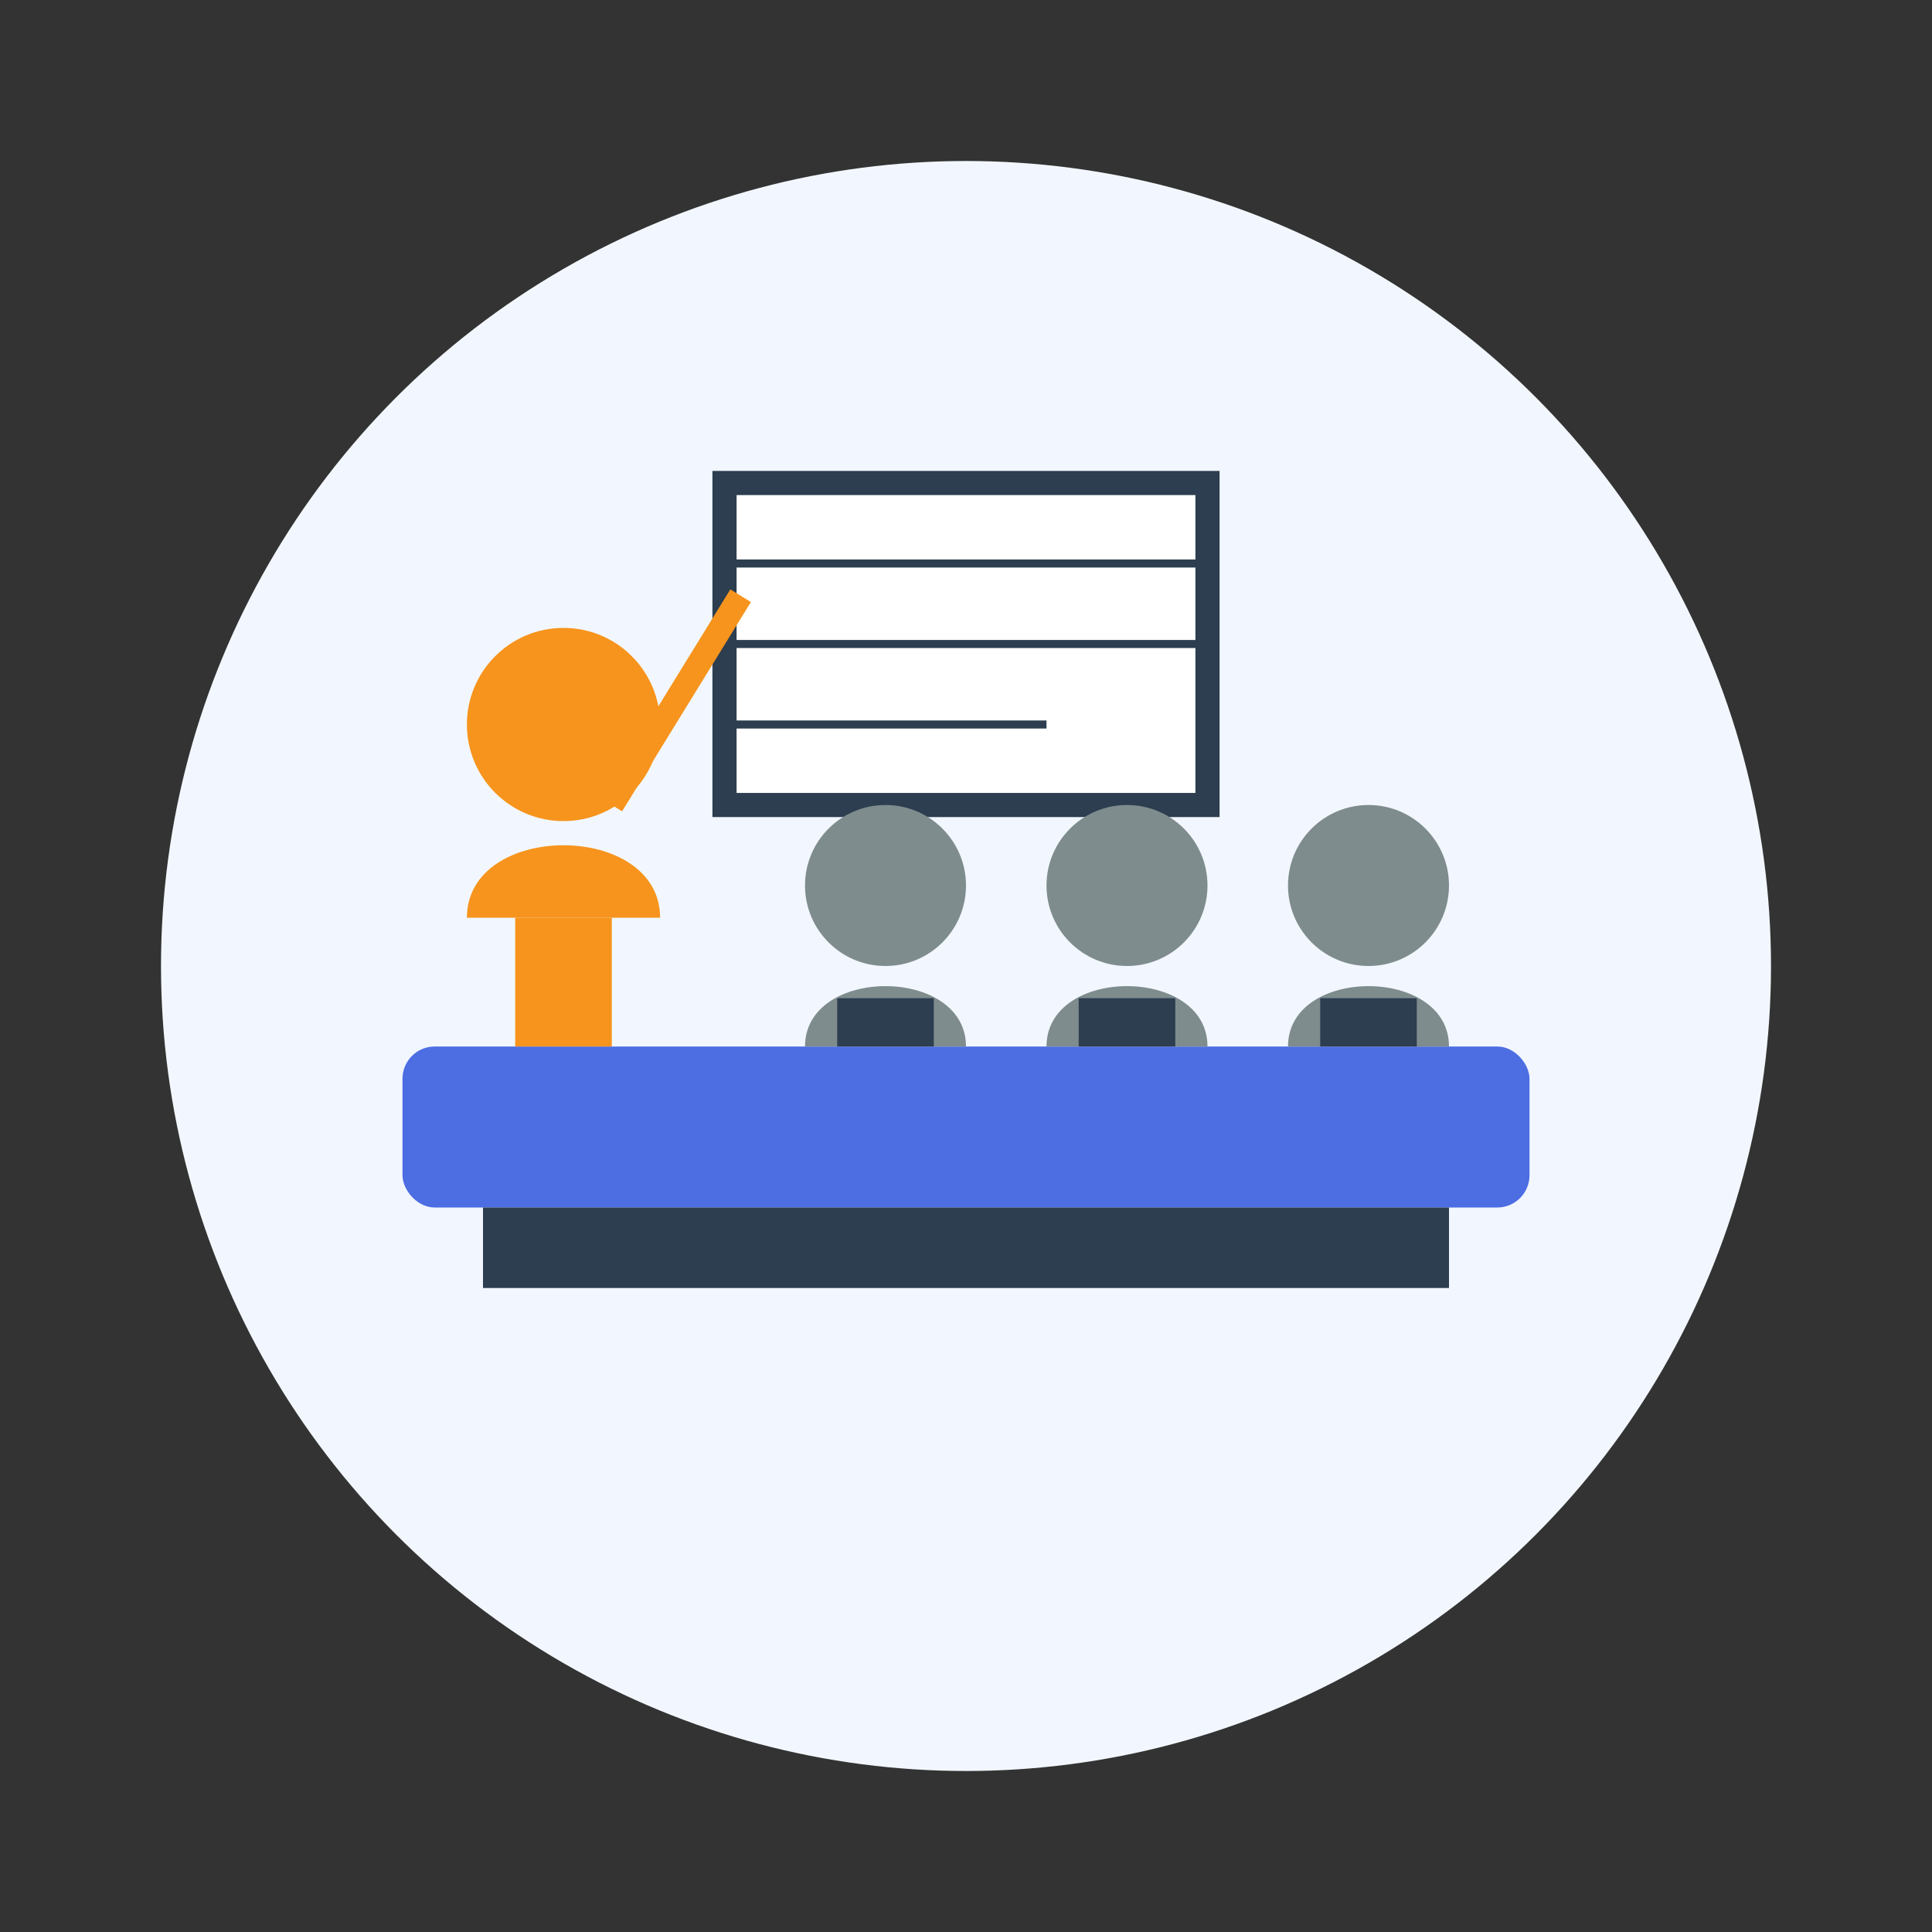 <svg width="120" height="120" viewBox="0 0 120 120" xmlns="http://www.w3.org/2000/svg">
  <rect x="0" y="0" width="120" height="120" fill="#333333" stroke="none"/>
  <!-- Warsztaty grupowe -->
  
  <!-- Background circle -->
  <circle cx="60" cy="60" r="50" fill="#F2F7FF" />
  
  <!-- Classroom table -->
  <rect x="25" y="65" width="70" height="10" rx="2" fill="#4D6DE3" />
  <rect x="30" y="75" width="60" height="5" fill="#2C3E50" />
  
  <!-- Instructor -->
  <circle cx="35" cy="45" r="6" fill="#F7941D" />
  <path d="M29 57 C29 51, 41 51, 41 57" fill="#F7941D" />
  <rect x="32" y="57" width="6" height="8" fill="#F7941D" />
  
  <!-- Presentation board -->
  <rect x="45" y="30" width="30" height="20" fill="#ffffff" stroke="#2C3E50" stroke-width="1.5" />
  <line x1="45" y1="35" x2="75" y2="35" stroke="#2C3E50" stroke-width="0.5" />
  <line x1="45" y1="40" x2="75" y2="40" stroke="#2C3E50" stroke-width="0.5" />
  <line x1="45" y1="45" x2="65" y2="45" stroke="#2C3E50" stroke-width="0.5" />
  
  <!-- Workshop participants (seniors) -->
  <circle cx="55" cy="55" r="5" fill="#7f8c8d" />
  <path d="M50 65 C50 60, 60 60, 60 65" fill="#7f8c8d" />
  
  <circle cx="70" cy="55" r="5" fill="#7f8c8d" />
  <path d="M65 65 C65 60, 75 60, 75 65" fill="#7f8c8d" />
  
  <circle cx="85" cy="55" r="5" fill="#7f8c8d" />
  <path d="M80 65 C80 60, 90 60, 90 65" fill="#7f8c8d" />
  
  <!-- Technology devices on table -->
  <rect x="52" y="62" width="6" height="3" fill="#2C3E50" /> <!-- Tablet/laptop -->
  <rect x="67" y="62" width="6" height="3" fill="#2C3E50" /> <!-- Tablet/laptop -->
  <rect x="82" y="62" width="6" height="3" fill="#2C3E50" /> <!-- Tablet/laptop -->
  
  <!-- Pointing/Teaching gesture -->
  <path d="M38 50 L46 37" stroke="#F7941D" stroke-width="1.5" fill="none" />
</svg>
